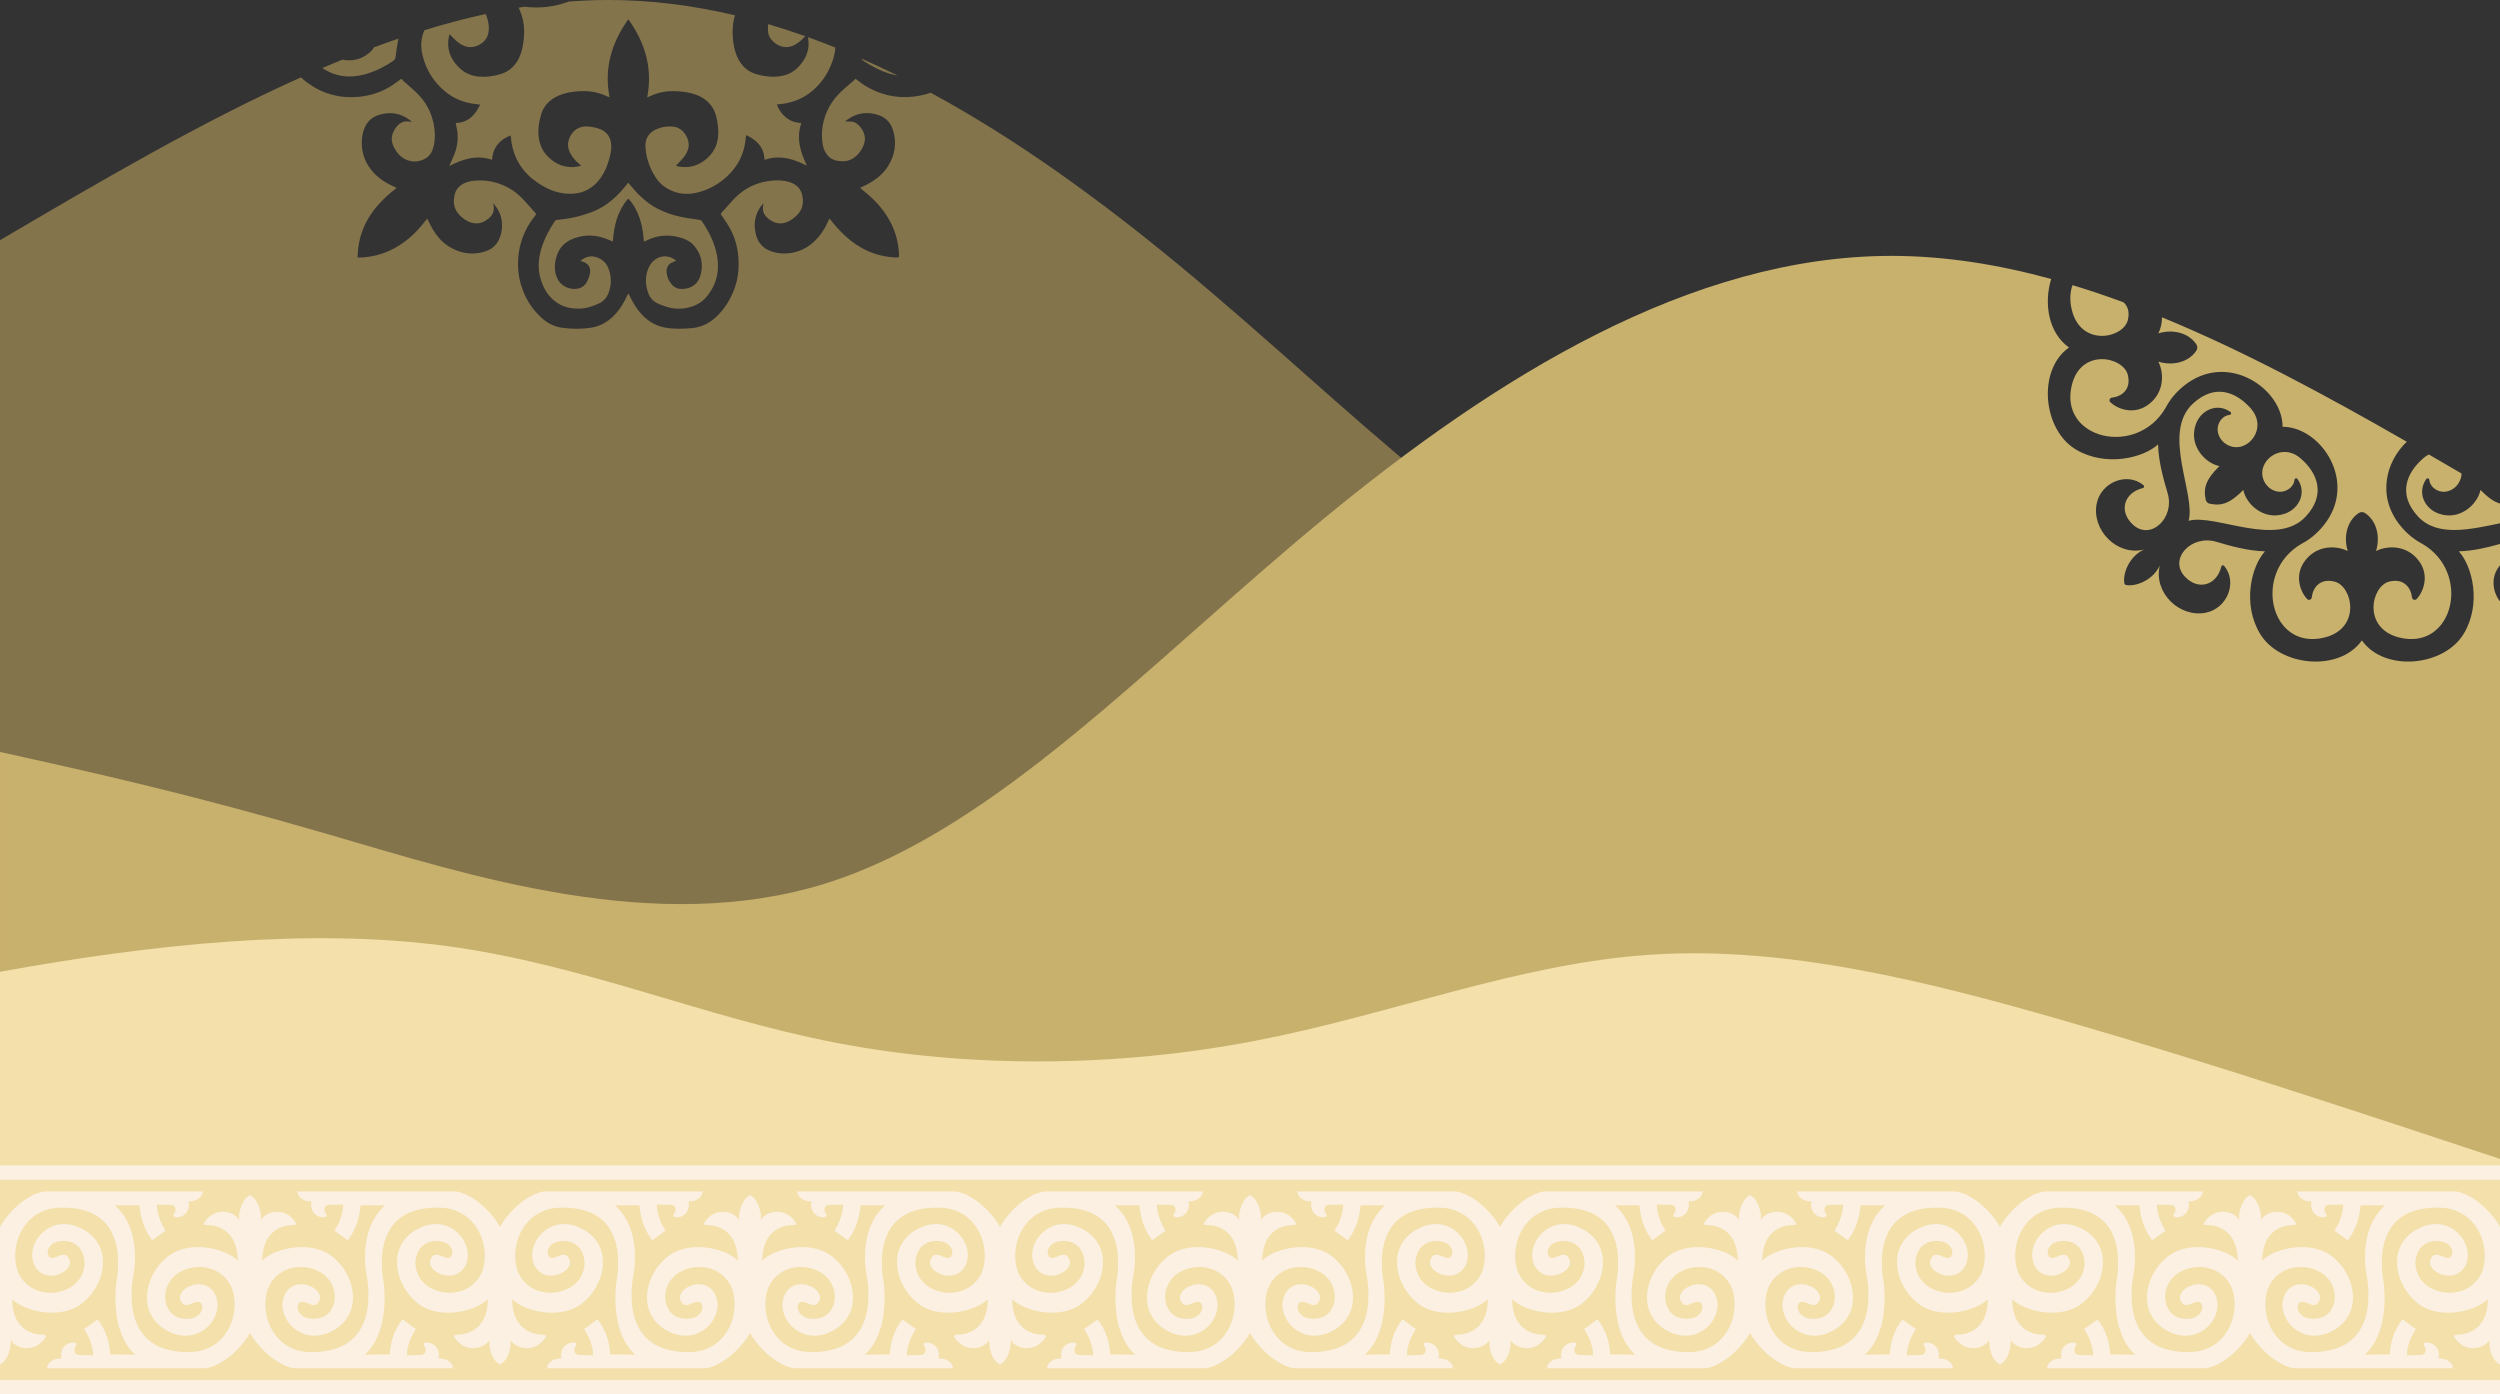 <?xml version="1.0" encoding="UTF-8"?> <svg xmlns="http://www.w3.org/2000/svg" xmlns:xlink="http://www.w3.org/1999/xlink" xmlns:xodm="http://www.corel.com/coreldraw/odm/2003" xml:space="preserve" width="210mm" height="117.118mm" version="1.1" style="shape-rendering:geometricPrecision; text-rendering:geometricPrecision; image-rendering:optimizeQuality; fill-rule:evenodd; clip-rule:evenodd" viewBox="0 0 20985.75 11703.86"><rect x="0" y="0" width="20985.75" height="11703.86" fill="#333333" stroke="none"/> <defs> <style type="text/css"> .fil2 {fill:#F3E0AA} .fil1 {fill:#C8B06D} .fil0 {fill:#84744B} .fil3 {fill:#FBF0E2;fill-rule:nonzero} </style> </defs> <g id="Слой_x0020_1">  <path class="fil0" d="M20985.75 5891.47c-793.33,175.34 -1586.66,350.69 -2765.04,694.06 -1178.38,343.37 -2741.83,-872.41 -4166.45,-1318.05 -1424.62,-445.65 -2710.44,-1848.37 -4171.59,-3053.83 -658.61,-543.36 -1352.85,-1046.61 -2070.3,-1435.52 -44.66,15.85 -91.94,26.68 -141.72,32.64 -149.9,17.94 -288.31,-16.1 -415.75,-95.69 -24.8,-15.5 -47.33,-34.62 -72.84,-53.5 -9.71,8.7 -19.33,17.45 -29.06,26.05 -34.12,30.24 -69.68,58.98 -102.01,91 -36.09,35.76 -67.44,75.78 -91.47,121.05 -52.54,98.94 -71.57,203.62 -53.14,314.44 5.65,33.91 19,64.76 41.76,91.23 30.27,35.25 70.69,45.94 114.61,48.24 74.24,3.88 126.02,-33.2 164.85,-92.28 20.1,-30.57 33.2,-63.55 32.59,-101.47 -0.91,-57.38 -53.74,-129.2 -101.22,-137.32 -19.91,-3.4 -40.61,-2.17 -62.25,-3.12 1.68,-6.62 10.17,-10.58 16.39,-15.08 81.51,-58.96 170.78,-69.32 264.54,-37.19 65.69,22.51 104.38,71.83 122.21,137.93 27.45,101.71 11,197.18 -43.12,286.54 -43.36,71.58 -107.88,119.54 -180.5,157.89 -17.51,9.24 -35.61,17.36 -56.57,27.51 16.31,13.66 30.89,26.18 45.79,38.3 85.27,69.41 157.02,150.05 208.67,247.9 43.03,81.51 65.51,168.51 72,259.97 0.81,11.51 -0.36,23.17 -0.66,37.09 -13.44,0.35 -25.04,1.53 -36.53,0.79 -98.57,-6.26 -191.65,-32.31 -277.66,-81 -53.9,-30.55 -103.26,-67.44 -147.95,-110.9 -40.63,-39.49 -78.95,-80.77 -112.89,-126.08 -1.72,-2.28 -4.05,-4.11 -7.76,-7.83 -3.66,7.54 -6.85,13.76 -9.69,20.11 -30.42,68.02 -70.24,129.78 -126.24,179.34 -69.32,61.39 -151.23,93.04 -244.1,93.42 -36.18,0.14 -71.83,-5.73 -106.4,-17.54 -71.59,-24.47 -115.32,-73.75 -132.27,-147.13 -12.7,-54.99 -12.7,-109.7 6.98,-163.22 12.23,-33.31 29.63,-63.76 55.23,-91.03 0.86,3.62 2.07,5.72 1.65,7.42 -14.78,59.37 10.7,99.55 60.21,132.28 61.2,40.45 121.9,32.43 179.62,-7.21 20.99,-14.41 40.85,-32.02 56.85,-51.72 33.57,-41.36 40.46,-89.97 31.59,-141.93 -11.45,-67.13 -54.25,-103.84 -116.29,-121.7 -48.88,-14.07 -99.22,-14.77 -149.22,-9.15 -100.56,11.31 -190.95,47.9 -268.23,114.34 -37.95,32.64 -71.29,69.73 -103.34,108.06 -11.34,13.54 -24.25,25.75 -35.98,38.98 -5.67,6.39 -10.23,13.72 -13.54,18.25 24.84,37.26 49.78,71.04 70.87,107.06 46.21,78.88 70.26,165.27 77.93,255.9 11.69,137.91 -18.28,266.39 -91.6,384.26 -28.55,45.92 -62.43,87.72 -102.78,123.52 -56.6,50.19 -122.47,80.63 -198.73,87.11 -76.62,6.53 -153.08,8.75 -229,-6.12 -66.13,-12.95 -122.32,-44.02 -171.09,-90.88 -54.17,-52.05 -91.96,-114.48 -123.4,-181.59 -1.54,-3.28 -3.03,-6.58 -5.74,-12.47 -3.67,5.45 -6.76,8.89 -8.58,12.91 -23.59,51.83 -51.79,101.06 -88.25,144.77 -57.49,68.95 -128.73,116.03 -219.21,129.83 -81.49,12.44 -163.12,11.59 -244.48,-0.2 -64.53,-9.35 -120.42,-38.49 -168.39,-81.97 -68.75,-62.28 -120.57,-136.71 -154.7,-223.14 -27.89,-70.62 -42.75,-143.9 -43.82,-219.86 -1.86,-131.85 32.69,-253.29 105.12,-363.63 9.27,-14.11 20.1,-27.2 30.25,-40.72 5.71,-7.57 11.52,-15.07 18.29,-23.89 -18.82,-21.56 -36.92,-42.64 -55.42,-63.37 -16.17,-18.11 -33.04,-35.6 -49.16,-53.72 -49.76,-55.95 -109.07,-98.74 -178.13,-127.26 -83.44,-34.45 -170.16,-47 -259.87,-33.56 -40.82,6.12 -77.6,20.58 -108.08,50.58 -30.9,30.43 -38.84,68.3 -41.4,108.64 -4.29,67.89 29.24,116.83 80.68,155.75 21.76,16.49 45.78,29.53 72.69,36.08 54.24,13.18 100.09,-4.27 140.87,-39.3 34.26,-29.43 48.27,-65.9 37.76,-110.71 -0.74,-3.22 -0.26,-6.71 -0.46,-14.31 37.71,44.51 62.08,90.65 69.57,144.45 7.36,52.86 1.12,104.77 -19.77,153.85 -25.43,59.8 -73.14,94.36 -134.7,110.83 -104.46,27.96 -201.52,8.93 -291.8,-48.24 -65.89,-41.73 -110.79,-102.27 -147.47,-169.58 -10.53,-19.33 -19.69,-39.39 -30.81,-61.8 -6.84,7.62 -12.95,13.55 -18.05,20.25 -37.52,49.39 -79.11,95.15 -125.93,135.77 -114.12,98.99 -245.25,158.63 -397.17,168.98 -13.78,0.93 -27.71,0.06 -44.52,0.02 2.49,-31.12 3.41,-60.54 7.42,-89.54 15.82,-114.12 60.3,-216.16 130.15,-307.81 33.22,-43.59 71.21,-82.54 110.83,-119.88 24.41,-23.02 51.83,-42.86 79.66,-65.55 -5.91,-3.23 -10.51,-6.21 -15.48,-8.39 -66.04,-28.98 -127.2,-66.08 -176.31,-119.11 -64.82,-70.01 -100.48,-153.1 -100.62,-249.98 -0.07,-42.5 6.23,-83.61 22.09,-123.2 24.21,-60.38 68.19,-98.7 130.53,-115.48 55.06,-14.81 110.41,-17.69 165.6,0.64 37.51,12.45 70.73,32.03 103.61,60.23 -8.24,-0.64 -13.02,-0.48 -17.54,-1.47 -47.21,-10.24 -84.06,7.9 -113.09,43.38 -11.46,14.01 -20.36,30.74 -27.63,47.44 -18.26,41.96 -14.06,83.48 6.71,123.63 24.69,47.74 57.81,87.6 109.35,107.42 51.72,19.89 103.46,15.01 151.54,-10.83 43.02,-23.12 63.03,-64.42 73.29,-110.36 13.91,-62.18 10.94,-124.56 -1.87,-186.44 -20.42,-98.7 -67.5,-183.46 -139.14,-253.88 -34.55,-33.99 -72.36,-64.64 -108.53,-96.99 -8.1,-7.27 -15.47,-15.33 -23.37,-23.24 -25.88,18.75 -49.05,36.68 -73.35,52.86 -87.15,58.12 -184.11,89.34 -287.66,98.74 -154.22,13.99 -295.45,-24.14 -421.25,-114.64 -21.09,-15.17 -41.26,-31.38 -59.97,-49.03 -838.84,375.81 -1682.4,871.31 -2525.96,1366.88l0 9687.47 20985.75 0 0 -5812.39zm-13450.08 -5256.88c-100.71,-49.91 -201.83,-97.41 -303.34,-142.32 3.69,8.34 9.9,14.57 18.56,20.25 69.91,45.88 143.26,84.05 224,107.83 20.4,6.01 40.67,10.77 60.79,14.25zm-523.7 -235.41c-76.34,-30.71 -152.88,-59.85 -229.61,-87.41 11.5,62.8 4.62,123.31 -27.76,179.88 -46.79,81.8 -113.91,135.46 -209.75,148.9 -62.5,8.76 -123.55,1.08 -183.89,-14.36 -84.6,-21.63 -141.61,-75.18 -175.07,-154.86 -18.72,-44.57 -28.05,-91.31 -32.87,-139.31 -7.04,-69.94 -3.47,-137.99 16.52,-203.32 -350.96,-83.13 -705.01,-128.69 -1060.86,-128.69 -111.28,0 -222.75,4.57 -334.36,13.16 -116.86,43.73 -239.95,60.12 -371.42,43.3 -16.43,2.56 -32.84,5.31 -49.28,8.03 35.82,74.44 50.8,152.85 45.15,235.72 -4.22,62.21 -13.45,123.19 -39.21,180.43 -21.92,48.69 -54.52,88.37 -100.75,116.8 -36.1,22.21 -76.08,31.12 -116.67,38.85 -55.63,10.6 -111.52,12.4 -166.83,-0.67 -51.39,-12.14 -94.32,-38.91 -131.22,-77.45 -69.57,-72.61 -96.28,-156.68 -75.14,-255.35 0.96,-4.53 3.33,-8.74 5.78,-14.99 19.86,19.86 37.05,38.94 56.19,55.84 59.34,52.38 124.12,69.37 192.5,32 39.7,-21.72 66.9,-52.7 75.8,-97.63 9.26,-46.83 2.01,-92.57 -12.7,-137.22 -2.7,-8.21 -5.83,-15.98 -9.34,-23.28 -171.3,37.43 -342.94,83.19 -514.84,136.1 -29.01,66.31 -33.24,136.86 -15.51,210.4 29.56,122.61 93.4,224.77 191.02,305.02 68.87,56.61 148.46,89.28 236.39,102.09 18.04,2.63 36.2,4.41 55.76,6.78 -41.16,91 -102.99,151.36 -204.64,154.43 5.6,31.25 13.29,59.95 15.45,89.05 4.88,65.75 -7.08,129.2 -33.17,189.83 -11.31,26.31 -22.98,52.47 -36.24,82.66 115.53,-60.17 231.8,-96.17 358.94,-52.37 7.02,-115.04 80,-177.72 156.2,-204.34 0.8,5.93 1.86,11.68 2.31,17.47 4.37,55.55 17.02,109.02 38.81,160.41 25.69,60.52 63.1,113.19 109.95,158.57 24.14,23.38 51.56,43.85 79.45,62.8 74.34,50.48 155.46,84.67 246.15,89.67 117.87,6.49 212.31,-38.06 280.61,-135.46 32.57,-46.41 53.39,-98.17 68.8,-152.33 10.51,-36.93 19.23,-74.17 18.55,-112.99 -1.24,-69.91 -34.39,-120.13 -100.07,-143.92 -28.05,-10.14 -58.3,-15.74 -88.06,-19.29 -79.28,-9.43 -141.13,31.6 -167,107.33 -16.11,47.16 -6.17,90.58 19.46,130.73 17.72,27.77 37.74,54.25 65.11,74 5.55,4.01 9.89,9.67 17.03,16.81 -43.55,12.78 -83.66,14.74 -123.91,7.78 -66.39,-11.47 -119.28,-46.33 -164.54,-95.45 -33.58,-36.46 -53.71,-78.62 -63.16,-126.59 -14.45,-73.51 -4.45,-145.36 16.38,-216.04 19.05,-64.59 59.87,-111.99 118.62,-144.62 47.25,-26.23 98.5,-38.77 151.42,-45.74 100.79,-13.26 198.64,-5.45 290.74,41.87 3.4,1.75 7.25,2.57 13.49,4.72 -47.1,-243.46 16.37,-457.16 157.8,-655.51 141.47,198.81 205.73,412.99 158.05,656.53 23.19,-9.97 42.86,-19.4 63.23,-26.97 52.42,-19.55 106.77,-27.07 162.74,-26.09 61.61,1.09 121.94,8.39 180.34,28.89 59.62,20.93 108.17,56.24 142.58,109.73 22.37,34.78 32.04,74.11 39.33,114.19 11.34,62.33 13.44,124.38 -3.81,186.19 -30.46,109.12 -156.86,214.46 -295.75,197.04 -15.63,-1.98 -31.94,-1.92 -46.78,-11.12 5.09,-5.07 9.38,-9.04 13.3,-13.37 20.24,-22.31 42.67,-43.08 60.07,-67.44 41.26,-57.76 45.67,-118.65 5.92,-179.5 -24.49,-37.51 -58.38,-61.98 -104.21,-66.83 -49.52,-5.25 -97.16,3.19 -142.4,22.98 -15.9,6.96 -31.28,16.99 -44.11,28.68 -36.5,33.31 -48.1,77.58 -44.67,124.68 6.42,88.25 34.89,170.09 82.07,244.78 28.72,45.46 67.3,81.36 115.47,106.72 83.86,44.14 170.79,45.89 259.74,19.93 71.51,-20.89 136.08,-54.83 194.54,-101.46 47.76,-38.12 88.39,-82.05 120.35,-133.88 40.98,-66.49 62.55,-139.43 69.42,-216.95 0.69,-7.63 2.04,-15.22 3.26,-24.17 90.3,41.58 150.88,102.62 154.33,207.13 6.68,-1.66 10.9,-2.43 14.93,-3.75 46.38,-15.19 93.92,-18.19 142.08,-13.02 59.36,6.37 114.57,26.61 168.24,51.72 10.34,4.85 20.56,9.95 30.84,14.93 -55.91,-115.31 -90.78,-231.48 -47.17,-358.37 -108.69,-4.33 -176.36,-75.35 -205.12,-155.89 8.26,-0.71 16.25,-1.26 24.19,-2.14 8.78,-0.98 17.56,-2.22 26.31,-3.46 93.49,-13.11 177.49,-48.72 249.19,-110.16 68.69,-58.87 120.15,-131.01 154.62,-214.92 19.56,-47.6 33.62,-96.25 36.37,-146.84zm-252.13 -95.49c-103.55,-36.75 -207.45,-70.51 -311.66,-101.12 -1.99,17.37 -2.48,34.99 -1.75,52.76 0.93,23.08 6.4,45.9 19.44,64.98 39.96,58.45 120.95,99.84 201.48,57.93 33.13,-17.24 61.02,-40.73 86.16,-67.94 2.07,-2.25 4.19,-4.45 6.33,-6.61zm-3414.59 20.39c-68.51,23.37 -137.05,47.77 -205.64,73.21 -12.05,19.59 -27.05,37.15 -45.86,51.74 -65.23,50.6 -139.58,67.13 -220.04,51.7 -56.14,22.82 -112.31,46.27 -168.5,70.28 109.96,73.3 229.89,87.6 357.14,53.1 86.26,-23.4 164.52,-63.64 238.54,-112.94 11.86,-7.89 17.42,-17.16 19.37,-31.84 6.66,-50.34 12.84,-100.98 23.9,-150.44l1.09 -4.83zm1928.67 1209.65c-14.23,16.89 -27.75,32.34 -40.59,48.35 -37.02,46.2 -80.39,85.62 -127.27,121.57 -66.06,50.63 -141.45,81 -220.47,103.88 -66.74,19.35 -134.79,31.69 -204.02,37.48 -9.99,0.84 -18.06,2.64 -24.31,11.97 -48.23,71.95 -88.4,147.68 -113.31,231.08 -25.95,86.84 -31.15,173.99 -3.38,261.13 20.81,65.29 52.7,123.86 105.94,169.69 66.71,57.46 144.95,75.98 230.08,71.17 53.62,-3.03 103.98,-20.64 152.12,-43.55 35.76,-17.02 62.12,-44.88 76.96,-81.54 29.52,-73.05 28.62,-146.63 -1.34,-219.5 -12.41,-30.21 -33.67,-53.58 -61.5,-70.28 -51.49,-30.89 -103.18,-31.33 -154.2,1.54 -5.07,3.26 -9.18,8.01 -15.94,14.05 9.07,2.61 14.75,3.96 20.23,5.87 47.09,16.39 68.49,50.44 59.24,99.33 -4.06,21.39 -11.86,42.61 -21.27,62.34 -15.91,33.38 -41.95,56.47 -79.21,64.13 -65.49,13.46 -138.99,-17.62 -170.27,-78.93 -24.03,-47.07 -28.09,-97.19 -19.65,-148.55 13.75,-83.7 54.14,-149.12 133.75,-184.55 86.93,-38.69 176.72,-43.18 267.53,-14.96 27.18,8.45 53.18,20.64 81.47,31.79 8.66,-131.44 38.17,-255.77 127.3,-358.37 2.23,0.55 3.95,0.48 4.98,1.31 2.27,1.8 4.35,3.92 6.26,6.12 29.8,34.15 52.44,72.73 70.37,114.16 30.5,70.49 44.56,144.73 50.08,220.93 0.37,5.29 1.95,10.5 3.18,16.82 7.29,-3.23 12.06,-5.07 16.62,-7.4 87.81,-44.94 179.63,-54.32 274.89,-30.19 53.22,13.49 101.6,36.67 136.19,80.94 53.78,68.88 69.03,147.21 48.36,231.39 -18.99,77.36 -73.02,118.01 -150.76,122.5 -35.49,2.05 -66.96,-8.64 -91.48,-35.61 -26.12,-28.75 -40.51,-62.94 -44.5,-101.38 -4.52,-43.61 15.16,-75.44 57.23,-90.23 7.18,-2.51 14.2,-5.46 21.67,-8.35 -2.01,-2.93 -2.6,-4.43 -3.7,-5.28 -85.79,-67.34 -181.18,-20.27 -216.53,43.82 -40.76,73.87 -41.27,152.46 -13.4,230.93 14.07,39.63 41.22,69.9 79.77,87.55 72.76,33.3 147.84,54.05 229.27,40.37 70.64,-11.86 133.1,-39.34 179.71,-94.91 86.06,-102.6 113.07,-221.04 87.87,-351.6 -20.01,-103.74 -66.41,-196.02 -125.48,-282.7 -6.37,-9.33 -13.47,-11.63 -23.32,-13.09 -48.79,-7.17 -97.9,-12.93 -146.11,-22.98 -70.1,-14.58 -138.06,-36.5 -202.19,-69.29 -58.27,-29.8 -108.73,-70.43 -155.28,-115.34 -32.58,-31.46 -60.34,-67.91 -91.56,-103.62z"></path> <path class="fil1" d="M-0 6312.19c793.33,175.34 1586.66,350.69 2765.04,694.06 1178.38,343.37 2741.83,854.77 4166.45,409.12 1424.62,-445.65 2710.44,-1848.37 4171.59,-3053.83 1461.15,-1205.45 3097.66,-2213.65 4773.99,-2213.65 444.54,0 891.88,70.88 1341.29,193.91 -63.9,206.47 -21.89,454.4 149.54,575.25 -268.48,189.28 -219.56,690.27 56.54,855.5 249.74,149.43 565,73.11 690.92,-42.11l0 -0.01c3.97,141.82 42.9,284.09 80.27,408.76 62.66,209.1 -143.77,403.3 -292.89,263.4 -120.45,-113.01 -71.62,-268.14 85.32,-305.65 10.76,-2.6 14.12,-16.41 5.65,-23.53 -136.82,-114.88 -358.66,-26.13 -393.81,155.47 -42.5,219.69 168.85,439.8 397.07,384.47 -130.11,59.53 -180.08,210.89 -163.72,284.71 1.34,6.05 6.11,10.81 12.16,12.16 73.82,16.36 225.17,-33.62 284.72,-163.74 -55.35,228.25 164.76,439.58 384.47,397.08 181.59,-35.15 270.34,-257 155.45,-393.8 -7.12,-8.48 -20.95,-5.14 -23.53,5.64 -37.51,156.94 -192.64,205.78 -305.64,85.33 -139.89,-149.13 54.29,-355.56 263.39,-292.9 124.69,37.36 266.95,76.31 408.76,80.27l-0.01 0c-115.24,125.92 -191.55,441.18 -42.11,690.92 165.24,276.1 666.22,325.03 855.5,56.54 189.27,268.49 690.26,219.56 855.49,-56.54 149.45,-249.74 73.14,-565 -42.1,-690.92l-0.02 0c118.53,-3.31 237.37,-31.06 345.99,-61.9l0 180.9c-1.08,0.71 -2.1,1.59 -3,2.67 -74.42,88.62 -63.38,212.93 3,299.05l0 6655.05 -20985.75 0 0 -5391.67zm17396.97 -3918.76c142.81,43.33 285.82,91.65 429.01,144.36 33.63,30.72 53.07,79.39 35.45,149.91 -38,151.97 -392.16,227.19 -469.59,-84.78 -19.72,-79.46 -15.86,-149.75 5.14,-209.49zm751.61 270.18c682.24,280.5 1368,650.18 2054.73,1044.5 -174.07,163.96 -255.19,459.05 -53.05,705.75 55.8,68.11 117.12,116.75 181.8,150.3l0 0.02c419.4,241.78 263.57,900.39 -191.51,787.45 -311.98,-77.41 -236.76,-431.59 -84.78,-469.58 127.49,-31.88 183.6,57.39 191.21,132.74 1.97,19.52 25.97,27.88 39.26,13.44 63.56,-69.17 99.15,-195.61 30.4,-302.72 -93.48,-145.65 -263.01,-154.22 -371.76,-99.82 34.94,-107.51 13.19,-249.43 -92.1,-319.18 -15.9,-10.53 -36.86,-10.53 -52.75,0 -105.3,69.75 -127.06,211.68 -92.12,319.18 -108.73,-54.39 -278.26,-45.83 -371.75,99.82 -68.74,107.12 -33.17,233.55 30.41,302.72 13.27,14.44 37.27,6.08 39.25,-13.44 7.61,-75.35 63.72,-164.62 191.21,-132.74 151.97,37.99 227.19,392.17 -84.8,469.58 -455.07,112.94 -610.89,-545.67 -191.5,-787.45l0 -0.02c64.68,-33.55 125.99,-82.18 181.82,-150.3 297.5,-363.1 -18.49,-831.13 -341.55,-831.4 -0.28,-323.05 -468.3,-639.08 -831.42,-341.55 -68.09,55.81 -116.74,117.13 -150.31,181.81 -241.78,419.4 -900.38,263.57 -787.45,-191.51 77.43,-311.98 431.59,-236.76 469.59,-84.78 31.87,127.48 -57.4,183.6 -132.74,191.21 -19.53,1.97 -27.89,25.96 -13.45,39.25 69.16,63.55 195.61,99.16 302.71,30.4 145.66,-93.47 154.24,-263.01 99.83,-371.75 107.51,34.95 249.43,13.18 319.19,-92.12 10.52,-15.88 10.52,-36.84 0,-52.75 -69.76,-105.29 -211.69,-127.04 -319.19,-92.1 19.63,-39.22 31.04,-86.34 30.8,-134.97zm2239.89 1151.36c91.5,53.04 183.02,106.41 274.54,159.96 -2.19,78.79 -64.79,149.15 -145.09,153.26 -48.17,2.47 -117.68,-30.66 -125.87,-100.83 -1.43,-12.38 -17.11,-17.09 -24.34,-6.97 -80.71,112.79 -16.19,250.67 107.16,292.29 179.43,60.47 326.63,-86.83 346.58,-199.94 63.25,63.53 113.12,99.63 164.31,114.43l0 165.58c-237.52,48.18 -523.86,120.24 -687.92,-56.77 -175.22,-189.04 -94.29,-368.44 41.97,-487.76 15.89,-13.92 32.21,-24.88 48.67,-33.25zm-2016.61 556.64c62.28,-220.62 -228.65,-738.17 35.63,-983.11 189.05,-175.22 368.44,-94.29 487.76,41.94 112.28,128.19 33.93,284.29 -79.87,317.25 -95.5,27.67 -195.18,-43.07 -200.1,-139.12 -2.47,-48.15 30.66,-117.68 100.85,-125.85 12.35,-1.44 17.07,-17.12 6.94,-24.38 -112.78,-80.68 -250.66,-16.14 -292.26,107.21 -60.49,179.43 86.81,326.61 199.91,346.55 -109.42,108.96 -137.46,178.25 -115.46,282.85 3.5,16.68 16.59,29.76 33.28,33.27 104.58,22.01 173.87,-6.05 282.83,-115.48 19.95,113.11 167.14,260.41 346.56,199.94 123.35,-41.62 187.88,-179.5 107.18,-292.29 -7.25,-10.12 -22.92,-5.42 -24.36,6.97 -8.17,70.17 -77.71,103.3 -125.85,100.83 -96.03,-4.92 -166.79,-104.59 -139.12,-200.1 32.97,-113.79 189.06,-192.14 317.24,-79.87 136.24,119.32 217.17,298.72 41.96,487.76 -244.95,264.28 -762.5,-26.65 -983.11,35.64z"></path> <path class="fil2" d="M20985.75 9728.11c-1218.8,-403.52 -2437.6,-807.03 -3633.06,-1152.91 -1195.46,-345.87 -2367.57,-634.09 -3486.84,-562.04 -1119.27,72.06 -2185.71,504.4 -3338.6,725.37 -1152.89,220.97 -2392.26,230.58 -3511.53,14.41 -1119.27,-216.16 -2118.44,-658.11 -3267.71,-811.83 -1149.28,-153.72 -2448.64,-19.22 -3748,216.17l0 3546.57 20985.75 0 0 -1975.75z"></path> <g id="_2505189744416"> <path class="fil3" d="M20319.63 11373.59c-51.48,2.25 -94.01,2.25 -116.39,2.25 2.25,-49.26 17.93,-132.06 76.11,-219.36l-111.9 -80.54c-49.25,58.18 -100.72,161.13 -107.43,293.19l-208.17 2.22c196.88,-179.37 168.01,-524.68 157.46,-605.45 -4.69,-36.02 -140.43,-654.93 484.06,-627.78 257.37,11.19 391.67,248.44 360.35,467.78 -33.61,221.6 -275.32,306.62 -456.62,201.43 -181.3,-105.19 -149.96,-371.54 33.58,-389.47 161.18,-13.41 179.06,118.63 132.07,138.8 -47.02,20.12 -127.58,-78.35 -161.16,20.12 -35.82,102.98 217.12,217.11 297.69,38.09 80.56,-179.08 -143.26,-452.15 -418.56,-290.98 -246.2,140.99 -179.05,461.08 11.19,613.26 188.02,149.96 496.87,67.14 590.9,-31.31 2.24,161.1 -78.35,299.89 -268.59,297.65 -11.19,0 -17.93,13.43 -11.19,22.38 87.29,136.52 250.69,98.48 293.21,22.38 -4.49,62.69 17.88,170.09 89.51,205.92l0 -1154.92c-24.62,-53.74 -172.31,-257.4 -362.58,-297.68l-1338.45 0c0,49.23 58.2,87.27 118.63,82.8 -20.15,89.51 53.71,145.47 114.14,132.04 11.21,-2.22 17.92,-17.9 8.97,-26.85 -26.85,-26.86 -15.68,-76.1 26.84,-76.1 51.48,0 94,-2.22 116.38,-2.22 -2.22,49.21 -17.9,134.26 -73.86,219.31l111.92 80.59c46.99,-58.18 98.48,-161.15 107.44,-293.21l205.89 0c-199.51,177.38 -175,468.9 -157.46,570.73 11.55,66.92 136.68,681.87 -484.03,660.3 -257.37,-8.94 -391.7,-248.44 -358.1,-467.79 31.33,-219.33 275.29,-306.6 456.59,-201.43 181.3,105.21 149.96,371.56 -33.58,389.43 -163.4,15.68 -181.28,-118.6 -134.29,-138.74 49.24,-20.15 127.58,78.32 161.16,-17.93 38.03,-105.19 -217.12,-217.08 -295.46,-38.03 -80.57,179.05 143.25,449.87 418.55,288.74 243.96,-141 176.81,-461.09 -11.19,-611.06 -188,-152.18 -496.87,-69.37 -593.14,29.09 0,-161.15 78.35,-299.9 270.83,-297.68 8.95,0 15.68,-11.19 11.19,-20.15 -89.51,-138.74 -252.91,-98.45 -293.18,-22.38 4.49,-64.91 -20.15,-172.31 -91.79,-208.16l0 1154.94c24.63,55.94 174.59,257.38 364.83,297.66l1338.45 0c0,-49.21 -60.42,-87.25 -120.87,-80.57 22.38,-91.76 -53.72,-145.47 -114.14,-134.28 -11.19,2.24 -15.65,17.9 -6.71,26.84 24.6,29.09 13.41,76.1 -29.11,76.1z"></path> <path class="fil3" d="M17454.73 11373.59c51.48,2.25 94,2.25 116.38,2.25 -2.24,-49.26 -17.92,-132.06 -76.1,-219.36l111.89 -80.54c49.26,58.18 100.73,161.13 107.44,293.19l208.16 2.22c-196.87,-179.37 -168.01,-524.68 -157.46,-605.45 4.7,-36.02 140.44,-654.93 -484.05,-627.78 -257.38,11.19 -391.68,248.44 -360.35,467.78 33.6,221.6 275.32,306.62 456.62,201.43 181.29,-105.19 149.96,-371.54 -33.58,-389.47 -161.16,-13.41 -179.06,118.63 -132.07,138.8 47.02,20.12 127.58,-78.35 161.16,20.12 35.82,102.98 -217.12,217.11 -297.69,38.09 -80.57,-179.08 143.26,-452.15 418.56,-290.98 246.2,140.99 179.05,461.08 -11.19,613.26 -188,149.96 -496.87,67.14 -590.9,-31.31 -2.25,161.1 78.35,299.89 268.59,297.65 11.19,0 17.93,13.43 11.19,22.38 -87.27,136.52 -250.69,98.48 -293.22,22.38 4.49,62.69 -17.87,170.09 -89.51,205.92l0 -1154.92c24.63,-53.74 172.34,-257.4 362.59,-297.68l1338.45 0c0,49.23 -58.21,87.27 -118.63,82.8 20.14,89.51 -53.72,145.47 -114.14,132.04 -11.22,-2.22 -17.93,-17.9 -8.95,-26.85 26.85,-26.86 15.66,-76.1 -26.87,-76.1 -51.47,0 -94,-2.22 -116.38,-2.22 2.22,49.21 17.9,134.26 73.86,219.31l-111.92 80.59c-46.99,-58.18 -98.48,-161.15 -107.41,-293.21l-205.92 0c199.52,177.38 175.01,468.9 157.46,570.73 -11.54,66.92 -136.68,681.87 484.04,660.3 257.37,-8.94 391.69,-248.44 358.1,-467.79 -31.34,-219.33 -275.29,-306.6 -456.59,-201.43 -181.3,105.21 -149.97,371.56 33.58,389.43 163.4,15.68 181.3,-118.6 134.28,-138.74 -49.23,-20.15 -127.57,78.32 -161.15,-17.93 -38.04,-105.19 217.11,-217.08 295.46,-38.03 80.57,179.05 -143.25,449.87 -418.56,288.74 -243.95,-141 -176.8,-461.09 11.19,-611.06 188.01,-152.18 496.87,-69.37 593.15,29.09 0,-161.15 -78.35,-299.9 -270.86,-297.68 -8.95,0 -15.66,-11.19 -11.17,-20.15 89.52,-138.74 252.91,-98.45 293.22,-22.38 -4.49,-64.91 20.14,-172.31 91.75,-208.16l0 1154.94c-24.62,55.94 -174.58,257.38 -364.82,297.66l-1338.45 0c0,-49.21 60.42,-87.25 120.87,-80.57 -22.38,-91.76 53.71,-145.47 114.14,-134.28 11.19,2.24 15.65,17.9 6.71,26.84 -24.6,29.09 -13.41,76.1 29.11,76.1z"></path> <path class="fil3" d="M16122.48 11373.59c-51.48,2.25 -94.01,2.25 -116.39,2.25 2.25,-49.26 17.93,-132.06 76.11,-219.36l-111.9 -80.54c-49.26,58.18 -100.72,161.13 -107.43,293.19l-208.17 2.22c196.87,-179.37 168.01,-524.68 157.46,-605.45 -4.69,-36.02 -140.43,-654.93 484.06,-627.78 257.37,11.19 391.67,248.44 360.35,467.78 -33.58,221.6 -275.32,306.62 -456.61,201.43 -181.3,-105.19 -149.97,-371.54 33.58,-389.47 161.15,-13.41 179.05,118.63 132.06,138.8 -47.02,20.12 -127.57,-78.35 -161.15,20.12 -35.83,102.98 217.11,217.11 297.67,38.09 80.57,-179.08 -143.25,-452.15 -418.55,-290.98 -246.2,140.99 -179.05,461.08 11.19,613.26 188.03,149.96 496.87,67.14 590.89,-31.31 2.25,161.1 -78.34,299.89 -268.58,297.65 -11.19,0 -17.9,13.43 -11.19,22.38 87.29,136.52 250.69,98.48 293.21,22.38 -4.49,62.69 17.9,170.09 89.51,205.92l0 -1154.92c-24.62,-53.74 -172.34,-257.4 -362.58,-297.68l-1338.45 0c0,49.23 58.2,87.27 118.63,82.8 -20.15,89.51 53.71,145.47 114.13,132.04 11.22,-2.22 17.93,-17.9 8.97,-26.85 -26.86,-26.86 -15.67,-76.1 26.85,-76.1 51.48,0 94,-2.22 116.38,-2.22 -2.22,49.21 -17.9,134.26 -73.86,219.31l111.92 80.59c46.99,-58.18 98.48,-161.15 107.44,-293.21l205.89 0c-199.5,177.38 -175,468.9 -157.46,570.73 11.55,66.92 136.68,681.87 -484.02,660.3 -257.41,-8.94 -391.68,-248.44 -358.11,-467.79 31.33,-219.33 275.29,-306.6 456.59,-201.43 181.3,105.21 149.96,371.56 -33.58,389.43 -163.4,15.68 -181.27,-118.6 -134.28,-138.74 49.23,-20.15 127.57,78.32 161.15,-17.93 38.03,-105.19 -217.11,-217.08 -295.44,-38.03 -80.59,179.05 143.23,449.87 418.53,288.74 243.96,-141 176.81,-461.09 -11.19,-611.06 -187.99,-152.18 -496.87,-69.37 -593.14,29.09 0,-161.15 78.35,-299.9 270.86,-297.68 8.95,0 15.66,-11.19 11.17,-20.15 -89.52,-138.74 -252.92,-98.45 -293.2,-22.38 4.47,-64.91 -20.14,-172.31 -91.78,-208.16l0 1154.94c24.63,55.94 174.59,257.38 364.83,297.66l1338.46 0c0,-49.21 -60.43,-87.25 -120.88,-80.57 22.38,-91.76 -53.71,-145.47 -114.14,-134.28 -11.19,2.24 -15.65,17.9 -6.71,26.84 24.6,29.09 13.41,76.1 -29.11,76.1z"></path> <path class="fil3" d="M13257.58 11373.59c51.48,2.25 94,2.25 116.38,2.25 -2.24,-49.26 -17.92,-132.06 -76.1,-219.36l111.89 -80.54c49.26,58.18 100.73,161.13 107.44,293.19l208.16 2.22c-196.87,-179.37 -168.01,-524.68 -157.46,-605.45 4.69,-36.02 140.44,-654.93 -484.02,-627.78 -257.41,11.19 -391.71,248.44 -360.38,467.78 33.6,221.6 275.32,306.62 456.61,201.43 181.3,-105.19 149.97,-371.54 -33.57,-389.47 -161.16,-13.41 -179.05,118.63 -132.07,138.8 47.02,20.12 127.58,-78.35 161.15,20.12 35.83,102.98 -217.1,217.11 -297.67,38.09 -80.58,-179.08 143.25,-452.15 418.55,-290.98 246.2,140.99 179.05,461.08 -11.19,613.26 -188.02,149.96 -496.89,67.14 -590.9,-31.31 -2.25,161.1 78.35,299.89 268.6,297.65 11.19,0 17.92,13.43 11.19,22.38 -87.28,136.52 -250.7,98.48 -293.22,22.38 4.48,62.69 -17.88,170.09 -89.52,205.92l0 -1154.92c24.6,-53.74 172.34,-257.4 362.59,-297.68l1338.45 0c0,49.23 -58.2,87.27 -118.63,82.8 20.15,89.51 -53.71,145.47 -114.14,132.04 -11.21,-2.22 -17.92,-17.9 -8.97,-26.85 26.87,-26.86 15.68,-76.1 -26.84,-76.1 -51.48,0 -94.01,-2.22 -116.39,-2.22 2.22,49.21 17.9,134.26 73.86,219.31l-111.92 80.59c-46.99,-58.18 -98.48,-161.15 -107.41,-293.21l-205.92 0c199.51,177.38 175.02,468.9 157.46,570.73 -11.53,66.92 -136.68,681.87 484.03,660.3 257.38,-8.94 391.7,-248.44 358.1,-467.79 -31.33,-219.33 -275.28,-306.6 -456.58,-201.43 -181.3,105.21 -149.96,371.56 33.58,389.43 163.4,15.68 181.3,-118.6 134.28,-138.74 -49.23,-20.15 -127.57,78.32 -161.15,-17.93 -38.03,-105.19 217.11,-217.08 295.46,-38.03 80.57,179.05 -143.25,449.87 -418.55,288.74 -243.96,-141 -176.81,-461.09 11.19,-611.06 187.99,-152.18 496.86,-69.37 593.13,29.09 0,-161.15 -78.34,-299.9 -270.85,-297.68 -8.92,0 -15.66,-11.19 -11.17,-20.15 89.54,-138.74 252.91,-98.45 293.19,-22.38 -4.47,-64.91 20.17,-172.31 91.78,-208.16l0 1154.94c-24.62,55.94 -174.58,257.38 -364.82,297.66l-1338.45 0c0,-49.21 60.42,-87.25 120.87,-80.57 -22.38,-91.76 53.71,-145.47 114.13,-134.28 11.19,2.24 15.66,17.9 6.71,26.84 -24.6,29.09 -13.41,76.1 29.12,76.1z"></path> <path class="fil3" d="M11925.33 11373.59c-51.46,2.25 -94,2.25 -116.38,2.25 2.24,-49.26 17.92,-132.06 76.1,-219.36l-111.92 -80.54c-49.23,58.18 -100.7,161.13 -107.42,293.19l-208.16 2.22c196.88,-179.37 168.01,-524.68 157.46,-605.45 -4.69,-36.02 -140.43,-654.93 484.06,-627.78 257.37,11.19 391.67,248.44 360.34,467.78 -33.58,221.6 -275.31,306.62 -456.6,201.43 -181.3,-105.19 -149.97,-371.54 33.57,-389.47 161.16,-13.41 179.05,118.63 132.07,138.8 -47.02,20.12 -127.58,-78.35 -161.15,20.12 -35.8,102.98 217.1,217.11 297.67,38.09 80.57,-179.08 -143.25,-452.15 -418.55,-290.98 -246.2,140.99 -179.05,461.08 11.19,613.26 188.02,149.96 496.87,67.14 590.89,-31.31 2.25,161.1 -78.35,299.89 -268.59,297.65 -11.18,0 -17.89,13.43 -11.18,22.38 87.29,136.52 250.68,98.48 293.21,22.38 -4.49,62.69 17.9,170.09 89.51,205.92l0 -1154.92c-24.62,-53.74 -172.32,-257.4 -362.58,-297.68l-1338.45 0c0,49.23 58.2,87.27 118.63,82.8 -20.15,89.51 53.71,145.47 114.13,132.04 11.19,-2.22 17.93,-17.9 8.97,-26.85 -26.84,-26.86 -15.68,-76.1 26.85,-76.1 51.48,0 94,-2.22 116.38,-2.22 -2.22,49.21 -17.9,134.26 -73.86,219.31l111.92 80.59c46.99,-58.18 98.48,-161.15 107.44,-293.21l205.9 0c-199.51,177.38 -175.02,468.9 -157.47,570.73 11.54,66.92 136.68,681.87 -484.02,660.3 -257.4,-8.94 -391.68,-248.44 -358.11,-467.79 31.34,-219.33 275.29,-306.6 456.59,-201.43 181.29,105.21 149.96,371.56 -33.55,389.43 -163.43,15.68 -181.3,-118.6 -134.31,-138.74 49.23,-20.15 127.57,78.32 161.15,-17.93 38.03,-105.19 -217.11,-217.08 -295.43,-38.03 -80.6,179.05 143.22,449.87 418.52,288.74 243.95,-141 176.81,-461.09 -11.19,-611.06 -187.99,-152.18 -496.86,-69.37 -593.11,29.09 0,-161.15 78.32,-299.9 270.83,-297.68 8.95,0 15.66,-11.19 11.17,-20.15 -89.51,-138.74 -252.91,-98.45 -293.19,-22.38 4.46,-64.91 -20.15,-172.31 -91.79,-208.16l0 1154.94c24.63,55.94 174.59,257.38 364.83,297.66l1338.46 0c0,-49.21 -60.43,-87.25 -120.88,-80.57 22.41,-91.76 -53.71,-145.47 -114.13,-134.28 -11.19,2.24 -15.66,17.9 -6.71,26.84 24.6,29.09 13.43,76.1 -29.12,76.1z"></path> <path class="fil3" d="M9060.43 11373.59c51.48,2.25 94,2.25 116.38,2.25 -2.25,-49.26 -17.9,-132.06 -76.1,-219.36l111.89 -80.54c49.26,58.18 100.73,161.13 107.44,293.19l208.17 2.22c-196.88,-179.37 -168.01,-524.68 -157.46,-605.45 4.71,-36.02 140.43,-654.93 -484.03,-627.78 -257.4,11.19 -391.7,248.44 -360.38,467.78 33.61,221.6 275.32,306.62 456.61,201.43 181.3,-105.19 149.96,-371.54 -33.58,-389.47 -161.15,-13.41 -179.05,118.63 -132.06,138.8 47.02,20.12 127.57,-78.35 161.18,20.12 35.8,102.98 -217.11,217.11 -297.7,38.09 -80.57,-179.08 143.22,-452.15 418.55,-290.98 246.19,140.99 179.05,461.08 -11.19,613.26 -188.02,149.96 -496.87,67.14 -590.9,-31.31 -2.24,161.1 78.38,299.89 268.59,297.65 11.19,0 17.9,13.43 11.19,22.38 -87.26,136.52 -250.69,98.48 -293.21,22.38 4.51,62.69 -17.9,170.09 -89.52,205.92l0 -1154.92c24.6,-53.74 172.32,-257.4 362.59,-297.68l1338.45 0c0,49.23 -58.2,87.27 -118.6,82.8 20.12,89.51 -53.74,145.47 -114.16,132.04 -11.22,-2.22 -17.9,-17.9 -8.97,-26.85 26.86,-26.86 15.68,-76.1 -26.85,-76.1 -51.48,0 -94,-2.22 -116.38,-2.22 2.24,49.21 17.9,134.26 73.86,219.31l-111.9 80.59c-47.01,-58.18 -98.48,-161.15 -107.46,-293.21l-205.9 0c199.49,177.38 175.01,468.9 157.46,570.73 -11.54,66.92 -136.68,681.87 484.03,660.3 257.4,-8.94 391.7,-248.44 358.1,-467.79 -31.33,-219.33 -275.29,-306.6 -456.56,-201.43 -181.32,105.21 -149.98,371.56 33.53,389.43 163.42,15.68 181.32,-118.6 134.34,-138.74 -49.29,-20.15 -127.58,78.32 -161.18,-17.93 -38.03,-105.19 217.11,-217.08 295.46,-38.03 80.56,179.05 -143.25,449.87 -418.55,288.74 -243.93,-141 -176.81,-461.09 11.19,-611.06 188.02,-152.18 496.86,-69.37 593.13,29.09 0,-161.15 -78.35,-299.9 -270.83,-297.68 -8.95,0 -15.68,-11.19 -11.22,-20.15 89.57,-138.74 252.94,-98.45 293.22,-22.38 -4.49,-64.91 20.17,-172.31 91.78,-208.16l0 1154.94c-24.62,55.94 -174.59,257.38 -364.83,297.66l-1338.45 0c0,-49.21 60.43,-87.25 120.88,-80.57 -22.38,-91.76 53.71,-145.47 114.13,-134.28 11.22,2.24 15.66,17.9 6.74,26.84 -24.63,29.09 -13.44,76.1 29.09,76.1z"></path> <path class="fil3" d="M7728.21 11373.59c-51.51,2.25 -94.03,2.25 -116.39,2.25 2.22,-49.26 17.88,-132.06 76.08,-219.36l-111.89 -80.54c-49.26,58.18 -100.73,161.13 -107.44,293.19l-208.17 2.22c196.86,-179.37 168.01,-524.68 157.46,-605.45 -4.68,-36.02 -140.41,-654.93 484.03,-627.78 257.4,11.19 391.7,248.44 360.35,467.78 -33.56,221.6 -275.29,306.62 -456.59,201.43 -181.27,-105.19 -149.96,-371.54 33.61,-389.47 161.12,-13.41 179.02,118.63 132.03,138.8 -46.98,20.12 -127.57,-78.35 -161.15,20.12 -35.82,102.98 217.11,217.11 297.68,38.09 80.57,-179.08 -143.23,-452.15 -418.55,-290.98 -246.2,140.99 -179.05,461.08 11.19,613.26 188.02,149.96 496.89,67.14 590.89,-31.31 2.25,161.1 -78.35,299.89 -268.59,297.65 -11.16,0 -17.92,13.43 -11.16,22.38 87.27,136.52 250.64,98.48 293.16,22.38 -4.46,62.69 17.93,170.09 89.54,205.92l0 -1154.92c-24.6,-53.74 -172.32,-257.4 -362.58,-297.68l-1338.45 0c0,49.23 58.2,87.27 118.62,82.8 -20.14,89.51 53.72,145.47 114.17,132.04 11.19,-2.22 17.9,-17.9 8.94,-26.85 -26.87,-26.86 -15.68,-76.1 26.85,-76.1 51.5,0 94.02,-2.22 116.38,-2.22 -2.24,49.21 -17.88,134.26 -73.86,219.31l111.92 80.59c46.99,-58.18 98.48,-161.15 107.42,-293.21l205.92 0c-199.49,177.38 -175.02,468.9 -157.44,570.73 11.51,66.92 136.65,681.87 -484.03,660.3 -257.42,-8.94 -391.69,-248.44 -358.13,-467.79 31.34,-219.33 275.29,-306.6 456.59,-201.43 181.29,105.21 149.93,371.56 -33.58,389.43 -163.4,15.68 -181.27,-118.6 -134.31,-138.74 49.26,-20.15 127.6,78.32 161.18,-17.93 38.06,-105.19 -217.11,-217.08 -295.43,-38.03 -80.6,179.05 143.22,449.87 418.54,288.74 243.93,-141 176.81,-461.09 -11.19,-611.06 -188.02,-152.18 -496.88,-69.37 -593.13,29.09 0,-161.15 78.32,-299.9 270.83,-297.68 8.92,0 15.66,-11.19 11.17,-20.15 -89.54,-138.74 -252.91,-98.45 -293.19,-22.38 4.49,-64.91 -20.14,-172.31 -91.78,-208.16l0 1154.94c24.62,55.94 174.58,257.38 364.82,297.66l1338.48 0c0,-49.21 -60.45,-87.25 -120.9,-80.57 22.41,-91.76 -53.69,-145.47 -114.14,-134.28 -11.19,2.24 -15.65,17.9 -6.71,26.84 24.63,29.09 13.44,76.1 -29.08,76.1z"></path> <path class="fil3" d="M4863.28 11373.59c51.45,2.25 93.98,2.25 116.38,2.25 -2.24,-49.26 -17.9,-132.06 -76.1,-219.36l111.89 -80.54c49.26,58.18 100.73,161.13 107.44,293.19l208.19 2.22c-196.9,-179.37 -168.03,-524.68 -157.48,-605.45 4.71,-36.02 140.43,-654.93 -484.04,-627.78 -257.39,11.19 -391.69,248.44 -360.37,467.78 33.61,221.6 275.32,306.62 456.64,201.43 181.27,-105.19 149.93,-371.54 -33.61,-389.47 -161.15,-13.41 -179.05,118.63 -132.06,138.8 47.01,20.12 127.57,-78.35 161.18,20.12 35.8,102.98 -217.11,217.11 -297.71,38.09 -80.56,-179.08 143.26,-452.15 418.55,-290.98 246.21,140.99 179.06,461.08 -11.19,613.26 -188.02,149.96 -496.86,67.14 -590.89,-31.31 -2.24,161.1 78.38,299.89 268.62,297.65 11.16,0 17.87,13.43 11.16,22.38 -87.27,136.52 -250.69,98.48 -293.21,22.38 4.49,62.69 -17.9,170.09 -89.51,205.92l0 -1154.92c24.62,-53.74 172.31,-257.4 362.58,-297.68l1338.45 0c0,49.23 -58.18,87.27 -118.6,82.8 20.12,89.51 -53.77,145.47 -114.17,132.04 -11.21,-2.22 -17.9,-17.9 -8.97,-26.85 26.85,-26.86 15.68,-76.1 -26.84,-76.1 -51.48,0 -94,-2.22 -116.38,-2.22 2.24,49.21 17.9,134.26 73.86,219.31l-111.9 80.59c-47.01,-58.18 -98.48,-161.15 -107.46,-293.21l-205.9 0c199.48,177.38 175.01,468.9 157.46,570.73 -11.54,66.92 -136.67,681.87 484.03,660.3 257.4,-8.94 391.7,-248.44 358.11,-467.79 -31.34,-219.33 -275.3,-306.6 -456.57,-201.43 -181.32,105.21 -149.98,371.56 33.53,389.43 163.42,15.68 181.32,-118.6 134.33,-138.74 -49.28,-20.15 -127.57,78.32 -161.17,-17.93 -38.04,-105.19 217.11,-217.08 295.46,-38.03 80.57,179.05 -143.26,449.87 -418.55,288.74 -243.96,-141 -176.81,-461.09 11.19,-611.06 188.02,-152.18 496.89,-69.37 593.14,29.09 0,-161.15 -78.35,-299.9 -270.84,-297.68 -8.95,0 -15.68,-11.19 -11.22,-20.15 89.57,-138.74 252.94,-98.45 293.22,-22.38 -4.49,-64.91 20.17,-172.31 91.79,-208.16l0 1154.94c-24.63,55.94 -174.59,257.38 -364.84,297.66l-1338.45 0c0,-49.21 60.45,-87.25 120.87,-80.57 -22.38,-91.76 53.72,-145.47 114.14,-134.28 11.22,2.24 15.66,17.9 6.74,26.84 -24.63,29.09 -13.44,76.1 29.09,76.1z"></path> <path class="fil3" d="M3531.05 11373.59c-51.5,2.25 -94.02,2.25 -116.38,2.25 2.25,-49.26 17.88,-132.06 76.08,-219.36l-111.89 -80.54c-49.24,58.18 -100.73,161.13 -107.44,293.19l-208.17 2.22c196.85,-179.37 168.01,-524.68 157.47,-605.45 -4.7,-36.02 -140.41,-654.93 484.02,-627.78 257.43,11.19 391.7,248.44 360.35,467.78 -33.55,221.6 -275.29,306.62 -456.59,201.43 -181.27,-105.19 -149.96,-371.54 33.61,-389.47 161.15,-13.41 179.02,118.63 132.06,138.8 -47.02,20.12 -127.6,-78.35 -161.18,20.12 -35.82,102.98 217.11,217.11 297.68,38.09 80.6,-179.08 -143.25,-452.15 -418.55,-290.98 -246.2,140.99 -179.05,461.08 11.19,613.26 188.02,149.96 496.89,67.14 590.9,-31.31 2.24,161.1 -78.35,299.89 -268.6,297.65 -11.16,0 -17.92,13.43 -11.16,22.38 87.27,136.52 250.64,98.48 293.17,22.38 -4.47,62.69 17.92,170.09 89.54,205.92l0 -1154.92c-24.6,-53.74 -172.35,-257.4 -362.59,-297.68l-1338.45 0c0,49.23 58.2,87.27 118.62,82.8 -20.14,89.51 53.72,145.47 114.17,132.04 11.19,-2.22 17.9,-17.9 8.94,-26.85 -26.87,-26.86 -15.68,-76.1 26.85,-76.1 51.5,0 94.03,-2.22 116.38,-2.22 -2.22,49.21 -17.87,134.26 -73.83,219.31l111.89 80.59c47.02,-58.18 98.49,-161.15 107.42,-293.21l205.92 0c-199.52,177.38 -175.02,468.9 -157.44,570.73 11.54,66.92 136.65,681.87 -484.03,660.3 -257.4,-8.94 -391.69,-248.44 -358.13,-467.79 31.34,-219.33 275.29,-306.6 456.59,-201.43 181.29,105.21 149.96,371.56 -33.58,389.43 -163.37,15.68 -181.27,-118.6 -134.29,-138.74 49.24,-20.15 127.58,78.32 161.16,-17.93 38.05,-105.19 -217.11,-217.08 -295.44,-38.03 -80.58,179.05 143.23,449.87 418.55,288.74 243.94,-141 176.81,-461.09 -11.19,-611.06 -188.02,-152.18 -496.87,-69.37 -593.14,29.09 0,-161.15 78.33,-299.9 270.85,-297.68 8.91,0 15.64,-11.19 11.16,-20.15 -89.54,-138.74 -252.91,-98.45 -293.19,-22.38 4.5,-64.91 -20.15,-172.31 -91.78,-208.16l0 1154.94c24.62,55.94 174.58,257.38 364.85,297.66l1338.45 0c0,-49.21 -60.45,-87.25 -120.9,-80.57 22.4,-91.76 -53.69,-145.47 -114.14,-134.28 -11.19,2.24 -15.65,17.9 -6.71,26.84 24.63,29.09 13.44,76.1 -29.09,76.1z"></path> <path class="fil3" d="M666.13 11373.59c51.46,2.25 94.01,2.25 116.39,2.25 -2.25,-49.26 -17.9,-132.06 -76.11,-219.36l111.9 -80.54c49.25,58.18 100.72,161.13 107.43,293.19l208.2 2.22c-196.91,-179.37 -168.04,-524.68 -157.5,-605.45 4.72,-36.02 140.45,-654.93 -484.02,-627.78 -257.4,11.19 -391.69,248.44 -360.37,467.78 33.59,221.6 275.31,306.62 456.62,201.43 181.28,-105.19 149.95,-371.54 -33.6,-389.47 -161.15,-13.41 -179.04,118.63 -132.06,138.8 47.02,20.12 127.58,-78.35 161.18,20.12 35.77,102.98 -217.11,217.11 -297.68,38.09 -80.6,-179.08 143.23,-452.15 418.53,-290.98 246.2,140.99 179.05,461.08 -11.19,613.26 -188.02,149.96 -496.87,67.14 -590.89,-31.31 -2.24,161.1 78.34,299.89 268.62,297.65 11.15,0 17.86,13.43 11.15,22.38 -87.26,136.52 -250.68,98.48 -293.21,22.38 4.49,62.69 -17.9,170.09 -89.52,205.92l0 -1154.92c24.64,-53.74 172.33,-257.4 362.59,-297.68l1338.45 0c0,49.23 -58.18,87.27 -118.6,82.8 20.12,89.51 -53.74,145.47 -114.16,132.04 -11.22,-2.22 -17.9,-17.9 -8.98,-26.85 26.84,-26.86 15.68,-76.1 -26.84,-76.1 -51.47,0 -94.01,-2.22 -116.39,-2.22 2.25,49.21 17.91,134.26 73.87,219.31l-111.89 80.59c-47.01,-58.18 -98.49,-161.15 -107.46,-293.21l-205.88 0c199.46,177.38 174.98,468.9 157.44,570.73 -11.55,66.92 -136.65,681.87 484.03,660.3 257.39,-8.94 391.7,-248.44 358.1,-467.79 -31.33,-219.33 -275.29,-306.6 -456.56,-201.43 -181.33,105.21 -150,371.56 33.52,389.43 163.43,15.68 181.33,-118.6 134.34,-138.74 -49.26,-20.15 -127.57,78.32 -161.18,-17.93 -38.04,-105.19 217.11,-217.08 295.46,-38.03 80.57,179.05 -143.25,449.87 -418.55,288.74 -243.96,-141 -176.81,-461.09 11.19,-611.06 188.01,-152.18 496.89,-69.37 593.14,29.09 0,-161.15 -78.35,-299.9 -270.84,-297.68 -8.97,0 -15.68,-11.19 -11.21,-20.15 89.56,-138.74 252.93,-98.45 293.21,-22.38 -4.49,-64.91 20.17,-172.31 91.79,-208.16l0 1154.94c-24.6,55.94 -174.59,257.38 -364.83,297.66l-1338.45 0c0,-49.21 60.45,-87.25 120.87,-80.57 -22.38,-91.76 53.71,-145.47 114.14,-134.28 11.21,2.24 15.65,17.9 6.73,26.84 -24.62,29.09 -13.43,76.1 29.09,76.1z"></path> <polygon class="fil3" points="-0,11583.47 -0,11703.86 20985.75,11703.86 20985.75,11583.47 "></polygon> <polygon class="fil3" points="-0,9783.21 -0,9903.63 20985.75,9903.63 20985.75,9783.21 "></polygon> </g> </g> </svg> 